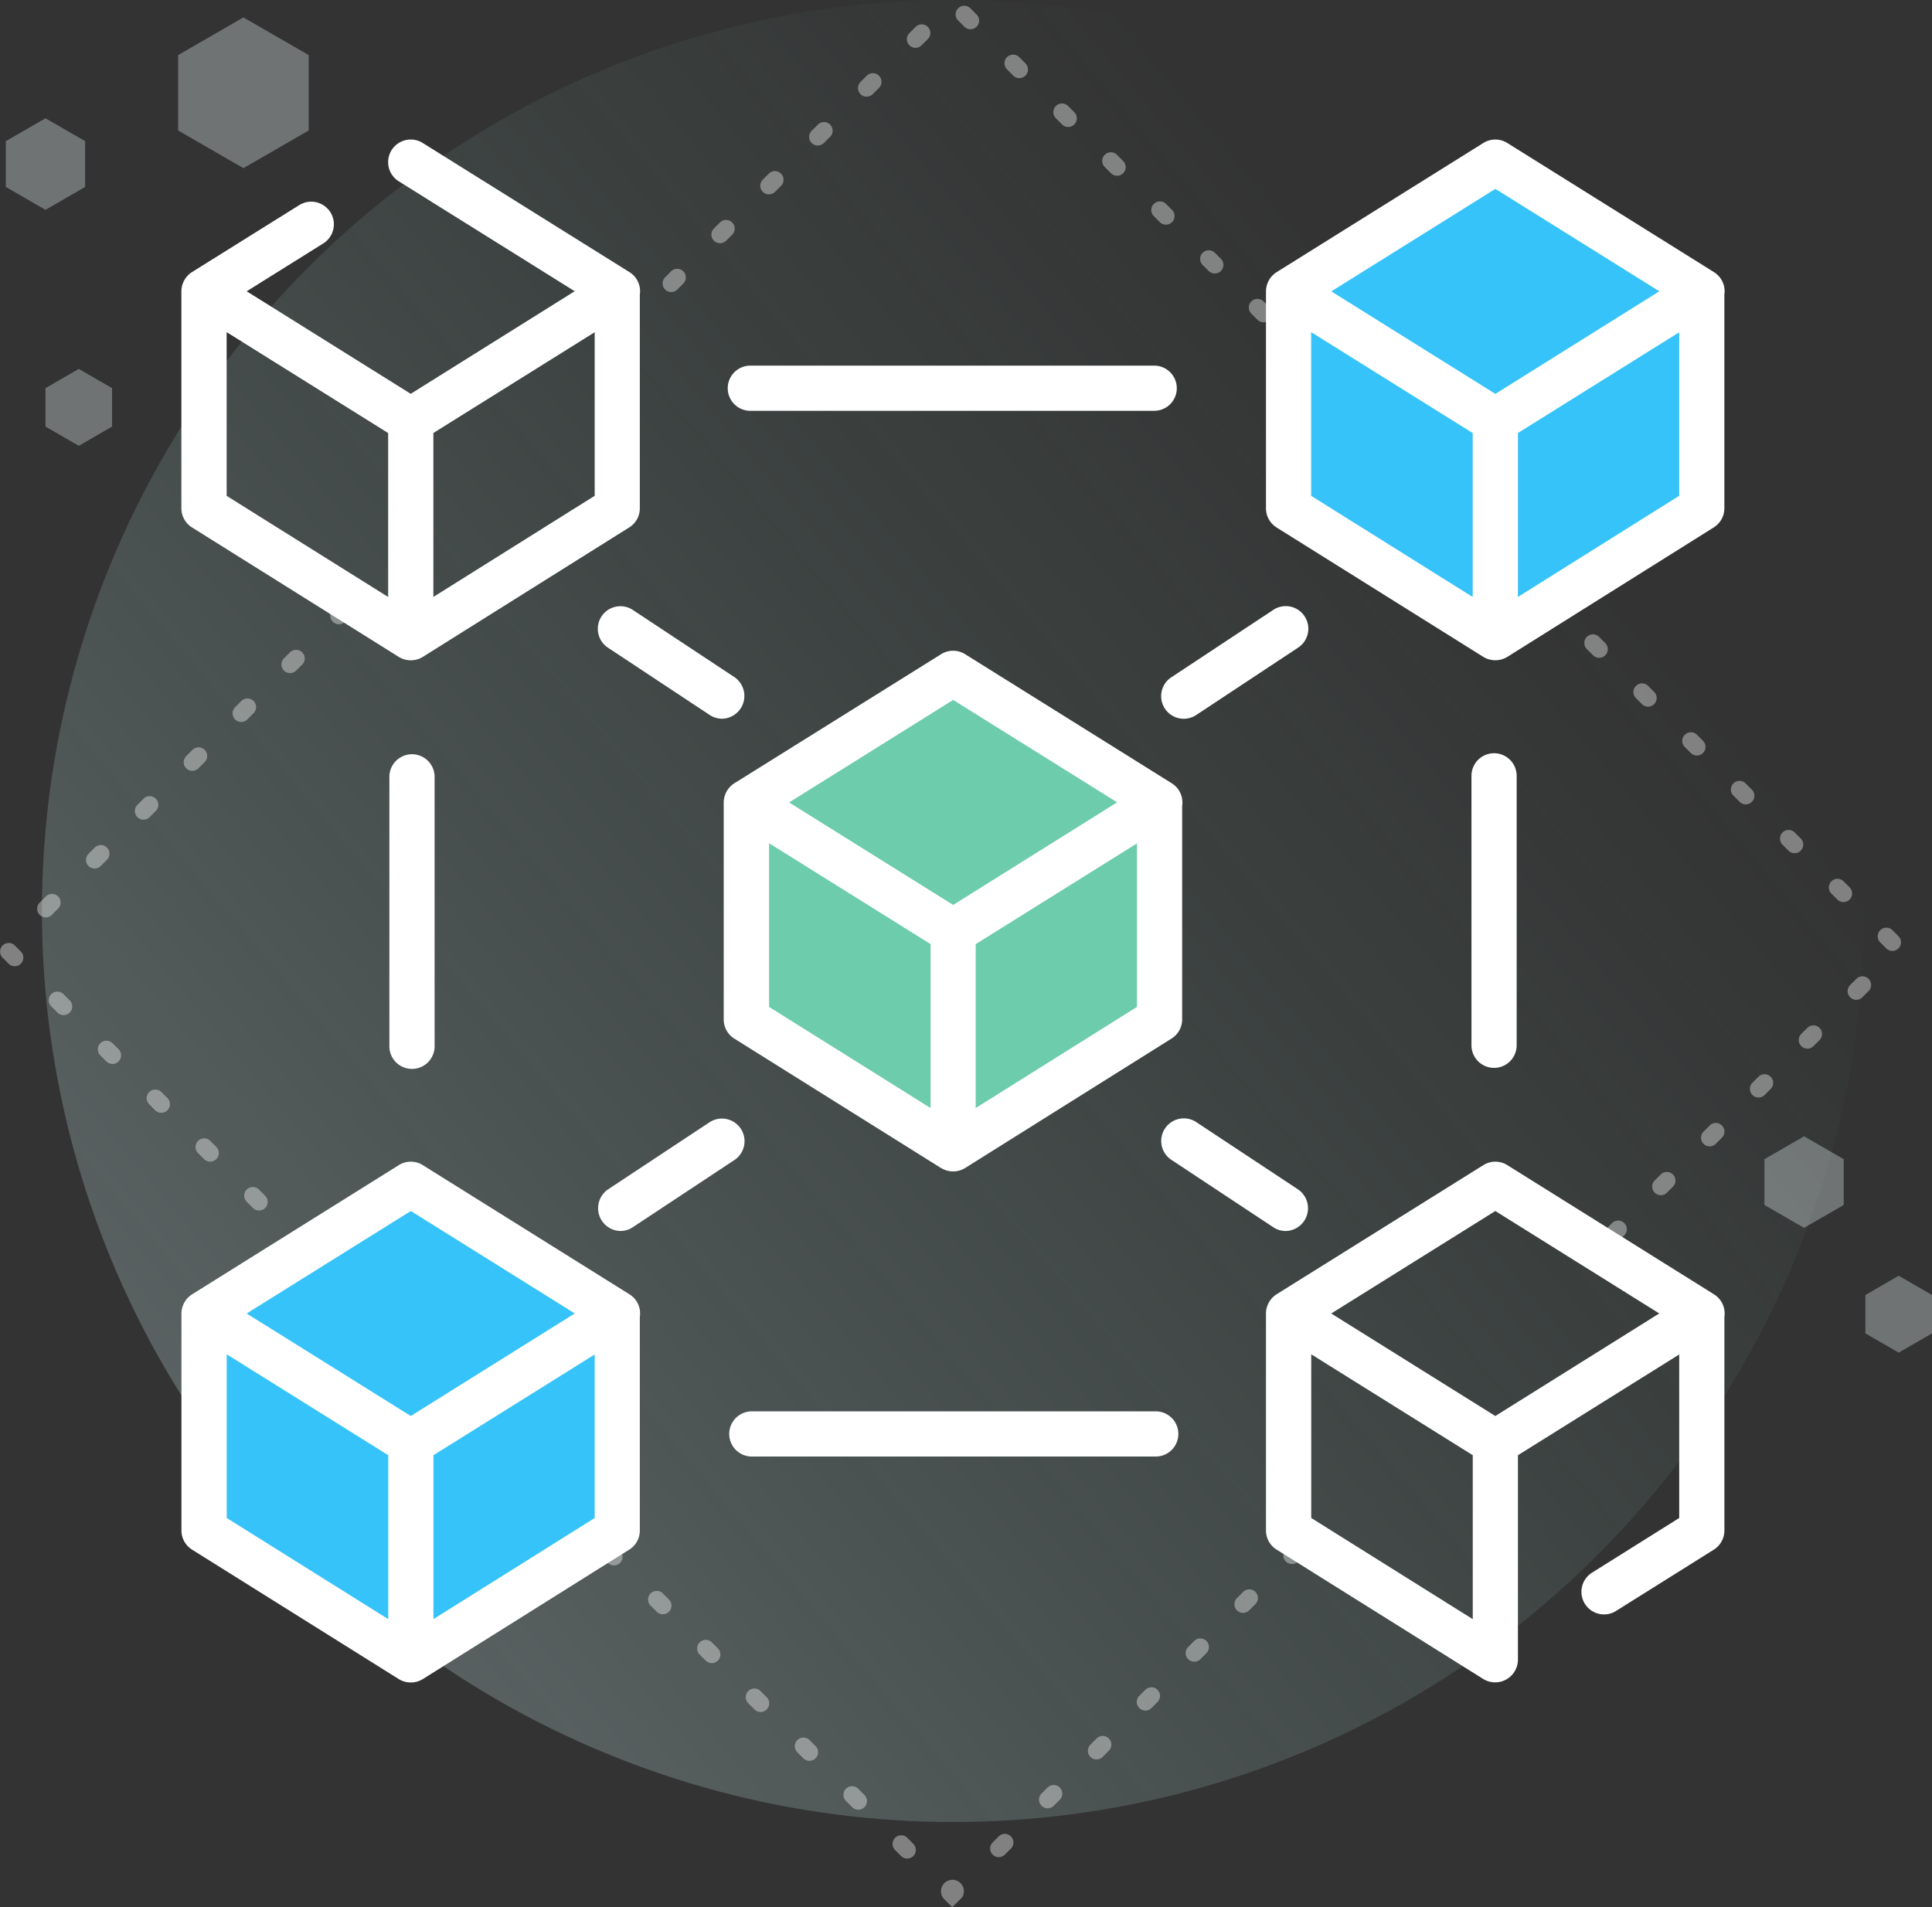 <svg xmlns="http://www.w3.org/2000/svg" xmlns:xlink="http://www.w3.org/1999/xlink" width="223.674" height="220.838" viewBox="0 0 223.674 220.838"><rect x="0" y="0" width="223.674" height="220.838" fill="#333333" stroke="none"/><defs><linearGradient id="a" x1="-0.005" y1="0.925" x2="0.802" y2="0.246" gradientUnits="objectBoundingBox"><stop offset="0" stop-color="#e7f8ff"/><stop offset="1" stop-color="#85dfc7" stop-opacity="0"/></linearGradient></defs><g transform="translate(-830.799 -128.498)"><circle cx="105.485" cy="105.485" r="105.485" transform="translate(835.651 128.499)" opacity="0.28" fill="url(#a)"/><path d="M855.764,142.517v-8.728l-7.559-4.364-7.559,4.364v8.728l7.559,4.364Z" transform="translate(10.775 1.088)" fill="#f2fbff" opacity="0.32" style="isolation:isolate"/><path d="M840.655,142.747v-5.3l-4.591-2.651-4.591,2.651v5.3l4.591,2.651Z" transform="translate(0 7.396)" fill="#f2fbff" opacity="0.32" style="isolation:isolate"/><path d="M841.292,154.817v-4.45l-3.854-2.225-3.854,2.225v4.45l3.854,2.225Z" transform="translate(2.48 23.074)" fill="#f2fbff" opacity="0.32" style="isolation:isolate"/><path d="M934.276,196.951v-5.3L929.686,189l-4.591,2.651v5.3l4.591,2.651Z" transform="translate(109.976 71.069)" fill="#f2fbff" opacity="0.32" style="isolation:isolate"/><path d="M938.18,203.1v-4.45l-3.854-2.225-3.854,2.225v4.45l3.854,2.225Z" transform="translate(116.293 79.793)" fill="#f2fbff" opacity="0.32" style="isolation:isolate"/><g transform="translate(851.803 144.655)"><path d="M888.271,231.462V205.091l-22.838-13.185L842.6,205.091v26.371l22.838,13.185Z" transform="translate(-838.739 -70.172)" fill="#35c3f9"/><path d="M945.944,177.222V150.851l-22.838-13.185-22.838,13.185v26.371l22.838,13.186Z" transform="translate(-770.991 -133.887)" fill="#35c3f9"/><path d="M917.034,204.323V177.952L894.2,164.766l-22.838,13.185v26.371L894.2,217.508Z" transform="translate(-804.952 -102.052)" fill="#6cccac"/><path d="M894.919,223.076a2.649,2.649,0,0,0,2.721-.033l23.9-14.99a2.6,2.6,0,0,0,1.227-2.216V181.1a2.268,2.268,0,0,0,.03-.385,2.608,2.608,0,0,0-1.229-2.218L897.64,163.546a2.612,2.612,0,0,0-2.777,0L870.92,178.495a2.663,2.663,0,0,0-1.229,2.225v25.12a2.616,2.616,0,0,0,1.229,2.218l23.935,14.99Zm3.947-6.981V197.119l18.67-11.665v18.935Zm-2.61-47.252L915.24,180.7,896.257,192.58l-18.994-11.867Zm-21.312,16.591,18.7,11.685V216.1l-18.7-11.711Z" transform="translate(-806.91 -103.955)" fill="#fff"/><path d="M842.051,180.844l23.935,14.99a2.662,2.662,0,0,0,2.779,0l23.9-14.992a2.6,2.6,0,0,0,1.227-2.216V153.884a2.243,2.243,0,0,0,.03-.383,2.607,2.607,0,0,0-1.229-2.22L868.76,136.326a2.617,2.617,0,0,0-2.775,4.439l20.368,12.728-18.983,11.878L848.379,153.5l8.834-5.522a2.618,2.618,0,1,0-2.773-4.441h0l-12.4,7.742a2.66,2.66,0,0,0-1.222,2.22v25.124A2.616,2.616,0,0,0,842.051,180.844Zm4.006-22.617.415.261,18.285,11.426v18.981l-18.7-11.711Zm23.935,30.663V169.907l18.674-11.665V177.18Z" transform="translate(-840.822 -135.928)" fill="#fff"/><path d="M899.786,180.846l23.935,14.984a2.666,2.666,0,0,0,2.781,0l23.9-14.99a2.613,2.613,0,0,0,1.227-2.216V153.888a2.831,2.831,0,0,0,.03-.385,2.617,2.617,0,0,0-1.229-2.22L926.5,136.328a2.609,2.609,0,0,0-2.775,0l-23.932,14.955a2.66,2.66,0,0,0-1.233,2.22v25.124a2.615,2.615,0,0,0,1.229,2.218Zm4.006-22.617,18.7,11.685v18.981l-18.7-11.711Zm23.937,30.663V169.909L946.4,158.244v18.937Zm-2.612-47.252L944.1,153.5,925.117,165.38,906.124,153.51Z" transform="translate(-772.998 -135.928)" fill="#fff"/><path d="M892.7,205.713l-23.935-14.962a2.608,2.608,0,0,0-2.775,0l-23.935,14.962a2.659,2.659,0,0,0-1.231,2.218v25.124a2.616,2.616,0,0,0,1.229,2.218l23.935,14.99a2.662,2.662,0,0,0,2.779,0l23.9-14.99a2.607,2.607,0,0,0,1.226-2.218V208.316a2.49,2.49,0,0,0,.031-.383A2.608,2.608,0,0,0,892.7,205.713Zm-25.322-9.651,18.983,11.861L867.375,219.8l-19-11.869Zm-21.312,16.591.415.261,18.285,11.426V243.32l-18.7-11.713ZM870,243.315V224.337l18.67-11.665v18.937Z" transform="translate(-840.822 -71.998)" fill="#fff"/><path d="M950.433,205.713,926.5,190.751a2.608,2.608,0,0,0-2.775,0l-23.937,14.955a2.656,2.656,0,0,0-1.229,2.22v25.124a2.615,2.615,0,0,0,1.229,2.218l23.937,14.99a2.638,2.638,0,0,0,4.006-2.218v-23.7l18.67-11.665v18.935l-10.084,6.324a2.617,2.617,0,1,0,2.781,4.434h0l11.308-7.092a2.616,2.616,0,0,0,1.227-2.218V208.318a2.832,2.832,0,0,0,.03-.385A2.614,2.614,0,0,0,950.433,205.713Zm-25.322-9.649,18.983,11.861L925.111,219.8l-18.994-11.869ZM903.8,212.654l18.7,11.685V243.32l-18.7-11.713Z" transform="translate(-772.998 -71.998)" fill="#fff"/><path d="M872.522,153.2h46.756a2.616,2.616,0,1,0,0-5.232H872.522a2.616,2.616,0,0,0,0,5.232Z" transform="translate(-806.657 -121.789)" fill="#fff"/><path d="M919.36,203.644H872.6a2.617,2.617,0,0,0,0,5.234H919.36a2.617,2.617,0,1,0,0-5.234Z" transform="translate(-806.561 -56.383)" fill="#fff"/><path d="M909.5,171.22v31.2a2.616,2.616,0,0,0,5.232,0v-31.2a2.616,2.616,0,1,0-5.232,0Z" transform="translate(-760.147 -97.544)" fill="#fff"/><path d="M851.893,171.274v31.2a2.617,2.617,0,1,0,5.234,0v-31.2a2.617,2.617,0,0,0-5.234,0Z" transform="translate(-827.817 -97.48)" fill="#fff"/><path d="M905.933,161.205l-11.8,7.8a2.617,2.617,0,1,0,2.888,4.365l11.793-7.8a2.616,2.616,0,0,0-2.886-4.365Z" transform="translate(-779.521 -106.744)" fill="#fff"/><path d="M875.949,173.373a2.6,2.6,0,0,0,1.442.435,2.638,2.638,0,0,0,1.446-4.8l-11.793-7.8a2.617,2.617,0,0,0-2.888,4.365Z" transform="translate(-814.79 -106.745)" fill="#fff"/><path d="M865.577,201.084a2.611,2.611,0,0,0,1.442-.435l11.793-7.8a2.618,2.618,0,0,0-2.888-4.367h0l-11.793,7.8a2.639,2.639,0,0,0,1.446,4.8Z" transform="translate(-814.765 -74.704)" fill="#fff"/><path d="M894.163,192.849l11.793,7.8a2.594,2.594,0,0,0,1.442.435,2.639,2.639,0,0,0,1.446-4.8l-11.793-7.8a2.617,2.617,0,1,0-2.888,4.365Z" transform="translate(-779.542 -74.702)" fill="#fff"/></g><path d="M866.447,236.41a1,1,0,0,1-.707-.293l-.707-.707A1,1,0,0,1,866.447,234l.707.707a1,1,0,0,1-.707,1.707Zm-5.657-5.657a1,1,0,0,1-.707-.293l-.707-.707a1,1,0,1,1,1.414-1.414l.707.707a1,1,0,0,1-.707,1.707Zm-5.657-5.657a1,1,0,0,1-.707-.293l-.707-.707a1,1,0,0,1,1.414-1.414l.707.707a1,1,0,0,1-.707,1.707Zm-5.657-5.657a1,1,0,0,1-.707-.293l-.707-.707a1,1,0,0,1,1.414-1.414l.707.707a1,1,0,0,1-.707,1.707Zm-5.657-5.657a1,1,0,0,1-.707-.293l-.707-.707a1,1,0,0,1,1.414-1.414l.707.707a1,1,0,0,1-.707,1.707Zm-5.657-5.657a1,1,0,0,1-.707-.293l-.707-.707a1,1,0,1,1,1.414-1.414l.707.707a1,1,0,0,1-.707,1.707Zm-5.657-5.657a1,1,0,0,1-.707-.293l-.707-.707a1,1,0,0,1,1.414-1.414l.707.707a1,1,0,0,1-.707,1.707Zm3.593-5.657a1,1,0,0,1-.707-1.707l.707-.707a1,1,0,1,1,1.414,1.414l-.707.707A1,1,0,0,1,836.1,196.812Zm5.657-5.657a1,1,0,0,1-.707-1.707l.707-.707a1,1,0,1,1,1.414,1.414l-.707.707A1,1,0,0,1,841.756,191.156Zm5.657-5.657a1,1,0,0,1-.707-1.707l.707-.707a1,1,0,1,1,1.414,1.414l-.707.707A1,1,0,0,1,847.412,185.5Zm5.657-5.657a1,1,0,0,1-.707-1.707l.707-.707a1,1,0,1,1,1.414,1.414l-.707.707A1,1,0,0,1,853.069,179.842Zm5.657-5.657a1,1,0,0,1-.707-1.707l.707-.707a1,1,0,1,1,1.414,1.414l-.707.707A1,1,0,0,1,858.726,174.185Zm5.657-5.657a1,1,0,0,1-.707-1.707l.707-.707a1,1,0,0,1,1.414,1.414l-.707.707A1,1,0,0,1,864.383,168.528Zm5.657-5.657a1,1,0,0,1-.707-1.707l.707-.707a1,1,0,0,1,1.414,1.414l-.707.707A1,1,0,0,1,870.04,162.871Z" transform="translate(0 37.91)" fill="#fff" opacity="0.38"/><path d="M903.31,252.436l-.979-.979a1.326,1.326,0,1,1,2.121-.164Zm-5.221-5.636a1,1,0,0,1-.707-.293l-.707-.707a1,1,0,0,1,1.414-1.414l.707.707a1,1,0,0,1-.707,1.707Zm10.607-.164a1,1,0,0,1-.707-1.707l.707-.707a1,1,0,0,1,1.414,1.414l-.707.707A1,1,0,0,1,908.7,246.636Zm-16.263-5.493a1,1,0,0,1-.707-.293l-.707-.707a1,1,0,1,1,1.414-1.414l.707.707a1,1,0,0,1-.707,1.707Zm21.92-.164a1,1,0,0,1-.707-1.707l.707-.707a1,1,0,0,1,1.414,1.414l-.707.707A1,1,0,0,1,914.352,240.98Zm-27.577-5.493a1,1,0,0,1-.707-.293l-.707-.707a1,1,0,0,1,1.414-1.414l.707.707a1,1,0,0,1-.707,1.707Zm33.234-.164a1,1,0,0,1-.707-1.707l.707-.707a1,1,0,1,1,1.414,1.414l-.707.707A1,1,0,0,1,920.009,235.323Zm-38.891-5.493a1,1,0,0,1-.707-.293l-.707-.707a1,1,0,1,1,1.414-1.414l.707.707a1,1,0,0,1-.707,1.707Zm44.548-.164a1,1,0,0,1-.707-1.707l.707-.707a1,1,0,0,1,1.414,1.414l-.707.707A1,1,0,0,1,925.666,229.666Zm-50.2-5.493a1,1,0,0,1-.707-.293l-.707-.707a1,1,0,0,1,1.414-1.414l.707.707a1,1,0,0,1-.707,1.707Zm55.861-.164a1,1,0,0,1-.707-1.707l.707-.707a1,1,0,0,1,1.414,1.414l-.707.707A1,1,0,0,1,931.323,224.009ZM869.8,218.516a1,1,0,0,1-.707-.293l-.707-.707A1,1,0,0,1,869.8,216.1l.707.707a1,1,0,0,1-.707,1.707Zm67.175-.164a1,1,0,0,1-.707-1.707l.707-.707a1,1,0,1,1,1.414,1.414l-.707.707A1,1,0,0,1,936.98,218.352Zm-72.832-5.493a1,1,0,0,1-.707-.293l-.549-.549a1,1,0,0,1,1.414-1.414l.549.549a1,1,0,0,1-.707,1.707Zm78.489-.164a1,1,0,0,1-.707-1.707l.707-.707a1,1,0,1,1,1.414,1.414l-.707.707A1,1,0,0,1,942.636,212.7Z" transform="translate(37.737 96.899)" fill="#fff" opacity="0.38"/><path d="M924.271,238.439a1,1,0,0,1-.707-1.707l.707-.707a1,1,0,1,1,1.414,1.414l-.707.707A1,1,0,0,1,924.271,238.439Zm5.657-5.657a1,1,0,0,1-.707-1.707l.707-.707a1,1,0,0,1,1.414,1.414l-.707.707A1,1,0,0,1,929.927,232.782Zm5.657-5.657a1,1,0,0,1-.707-1.707l.707-.707A1,1,0,1,1,937,226.125l-.707.707A1,1,0,0,1,935.584,227.125Zm5.657-5.657a1,1,0,0,1-.707-1.707l.707-.707a1,1,0,0,1,1.414,1.414l-.707.707A1,1,0,0,1,941.241,221.469Zm5.657-5.657a1,1,0,0,1-.707-1.707l.707-.707a1,1,0,0,1,1.414,1.414l-.707.707A1,1,0,0,1,946.9,215.812Zm5.657-5.657a1,1,0,0,1-.707-1.707l.707-.707a1,1,0,1,1,1.414,1.414l-.707.707A1,1,0,0,1,952.555,210.155Zm4.177-5.657a1,1,0,0,1-.707-.293l-.707-.707a1,1,0,0,1,1.414-1.414l.707.707a1,1,0,0,1-.707,1.707Zm-5.657-5.657a1,1,0,0,1-.707-.293l-.707-.707a1,1,0,0,1,1.414-1.414l.707.707a1,1,0,0,1-.707,1.707Zm-5.657-5.657a1,1,0,0,1-.707-.293l-.707-.707a1,1,0,0,1,1.414-1.414l.707.707a1,1,0,0,1-.707,1.707Zm-5.657-5.657a1,1,0,0,1-.707-.293l-.707-.707a1,1,0,1,1,1.414-1.414l.707.707a1,1,0,0,1-.707,1.707Zm-5.657-5.657a1,1,0,0,1-.707-.293l-.707-.707a1,1,0,0,1,1.414-1.414l.707.707a1,1,0,0,1-.707,1.707Zm-5.657-5.657a1,1,0,0,1-.707-.293l-.707-.707a1,1,0,0,1,1.414-1.414l.707.707a1,1,0,0,1-.707,1.707Zm-5.657-5.657a1,1,0,0,1-.707-.293l-.707-.707a1,1,0,1,1,1.414-1.414l.707.707a1,1,0,0,1-.707,1.707Zm-5.657-5.657a1,1,0,0,1-.707-.293l-.707-.707a1,1,0,0,1,1.414-1.414l.707.707a1,1,0,0,1-.707,1.707Zm-5.657-5.657a1,1,0,0,1-.707-.293l-.707-.707a1,1,0,0,1,1.414-1.414l.707.707a1,1,0,0,1-.707,1.707Z" transform="translate(93.149 34.11)" fill="#fff" opacity="0.38"/><path d="M864.295,167.823a1,1,0,0,1-.707-1.707l.707-.707a1,1,0,0,1,1.414,1.414l-.707.707A1,1,0,0,1,864.295,167.823Zm74.246-2.148a1,1,0,0,1-.707-.293l-.707-.707a1,1,0,1,1,1.414-1.414l.707.707a1,1,0,0,1-.707,1.707Zm-68.589-3.508a1,1,0,0,1-.707-1.707l.707-.707a1,1,0,0,1,1.414,1.414l-.707.707A1,1,0,0,1,869.952,162.166Zm62.932-2.148a1,1,0,0,1-.707-.293l-.707-.707a1,1,0,0,1,1.414-1.414l.707.707a1,1,0,0,1-.707,1.707Zm-57.276-3.508a1,1,0,0,1-.707-1.707l.707-.707a1,1,0,0,1,1.414,1.414l-.707.707A1,1,0,0,1,875.609,156.509Zm51.619-2.148a1,1,0,0,1-.707-.293l-.707-.707a1,1,0,0,1,1.414-1.414l.707.707a1,1,0,0,1-.707,1.707Zm-45.962-3.508a1,1,0,0,1-.707-1.707l.707-.707a1,1,0,0,1,1.414,1.414l-.707.707A1,1,0,0,1,881.265,150.852ZM921.57,148.7a1,1,0,0,1-.707-.293l-.707-.707a1,1,0,1,1,1.414-1.414l.707.707a1,1,0,0,1-.707,1.707ZM886.922,145.2a1,1,0,0,1-.707-1.707l.707-.707a1,1,0,1,1,1.414,1.414l-.707.707A1,1,0,0,1,886.922,145.2Zm28.991-2.149a1,1,0,0,1-.707-.293l-.707-.707a1,1,0,1,1,1.414-1.414l.707.707a1,1,0,0,1-.707,1.707Zm-23.334-3.508a1,1,0,0,1-.707-1.707l.707-.707a1,1,0,1,1,1.414,1.414l-.707.707A1,1,0,0,1,892.579,139.539Zm17.678-2.149a1,1,0,0,1-.707-.293l-.707-.707a1,1,0,1,1,1.414-1.414l.707.707a1,1,0,0,1-.707,1.707Zm-12.021-3.508a1,1,0,0,1-.707-1.707l.707-.707a1,1,0,1,1,1.414,1.414l-.707.707A1,1,0,0,1,898.236,133.882Zm6.364-2.149a1,1,0,0,1-.707-.293l-.707-.707a1,1,0,1,1,1.414-1.414l.707.707a1,1,0,0,1-.707,1.707Z" transform="translate(38.555 0.149)" fill="#fff" opacity="0.38"/></g></svg>